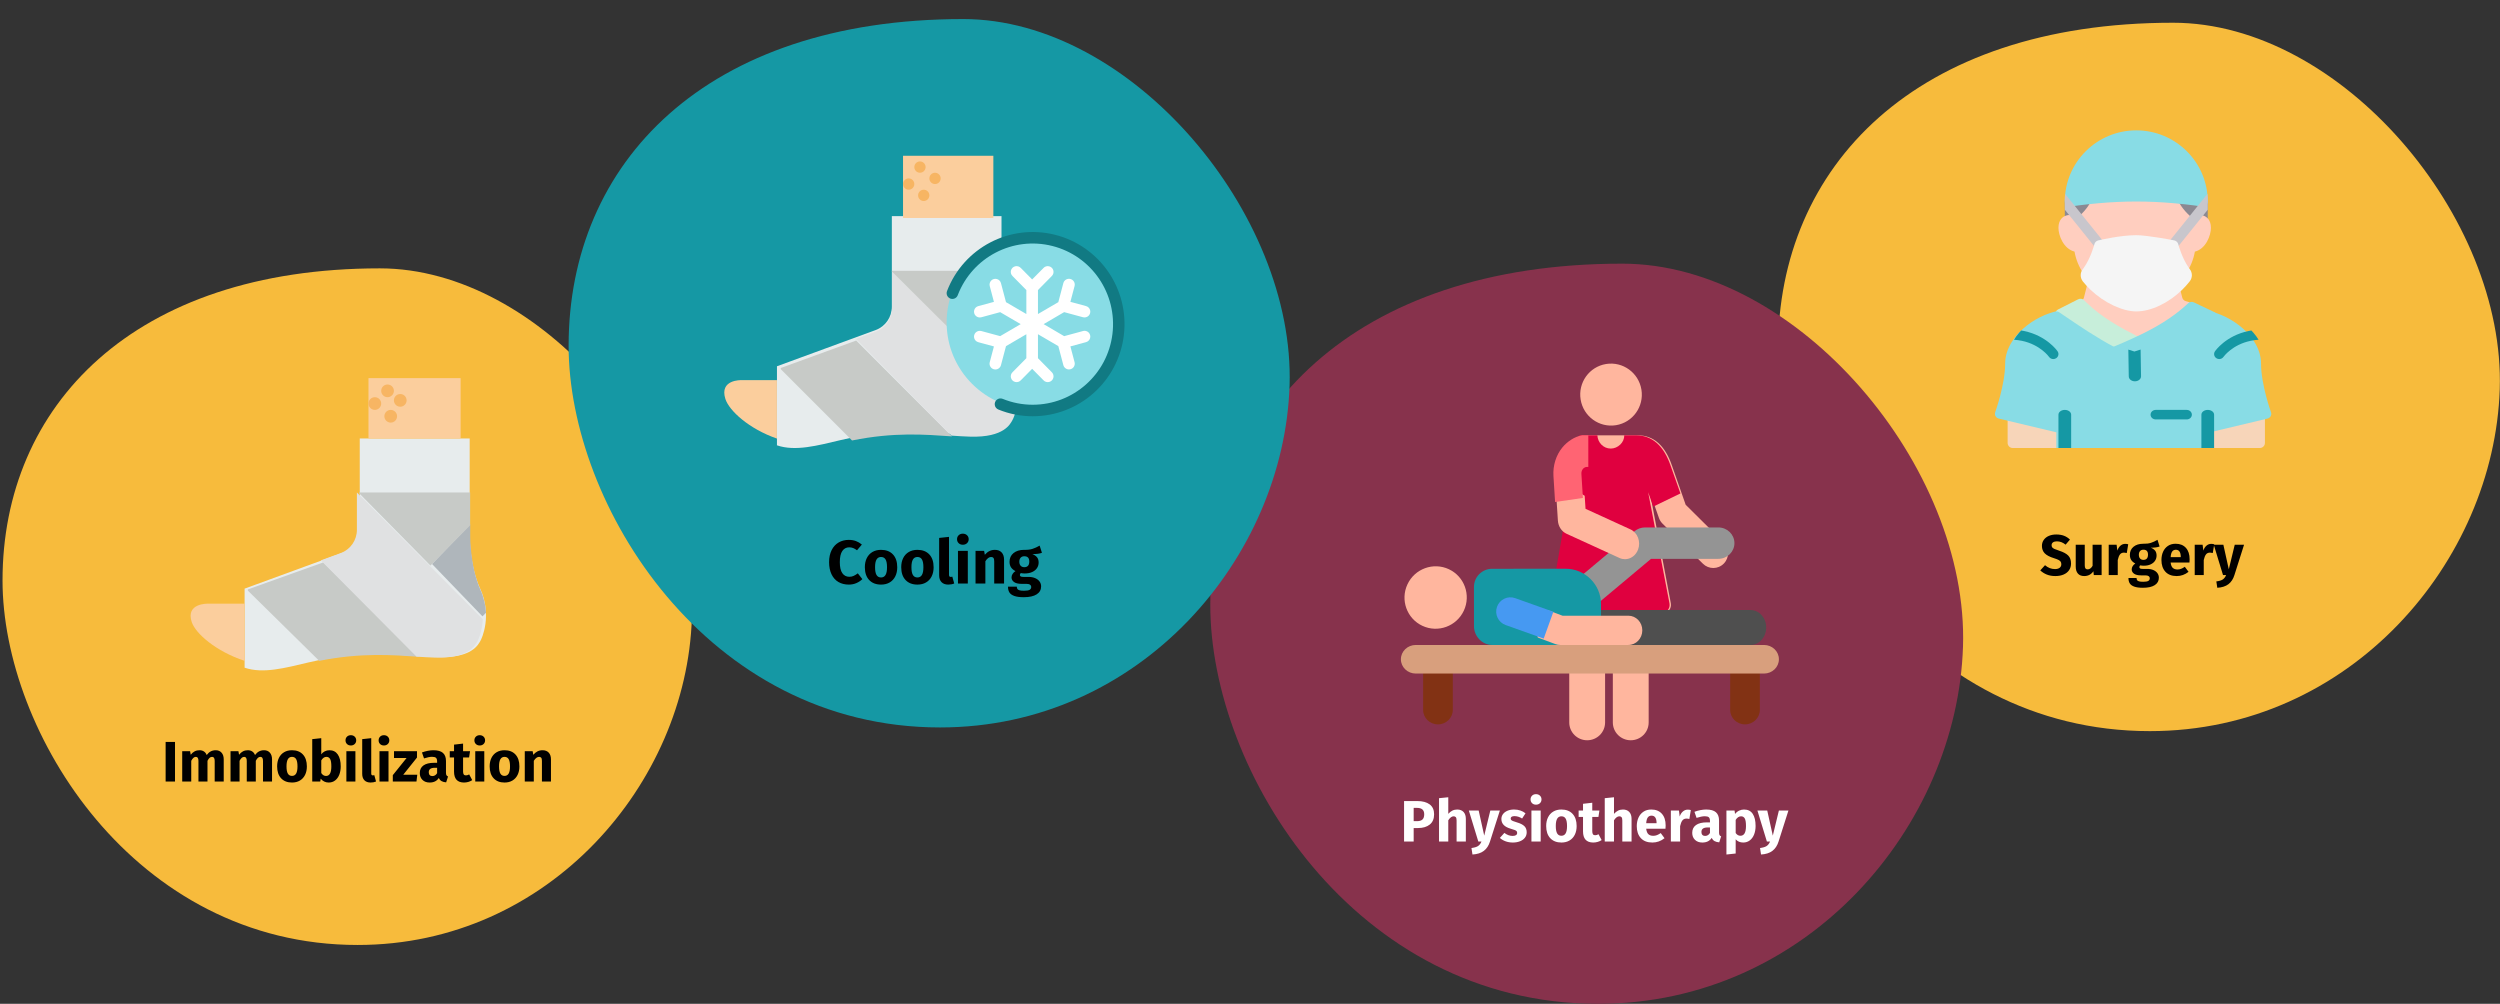<?xml version="1.0" encoding="UTF-8"?>
<svg width="787px" height="316px" viewBox="0 0 787 316" version="1.1" xmlns="http://www.w3.org/2000/svg" xmlns:xlink="http://www.w3.org/1999/xlink">
    <rect x="0" y="0" width="787" height="316" fill="#333333" stroke="none"/>
    <title>sprunggelenkbruch-behandlung2-en</title>
    <g id="Page-1" stroke="none" stroke-width="1" fill="none" fill-rule="evenodd">
        <g id="vorlage" transform="translate(-122, -3853)">
            <g id="sprunggelenkbruch-behandlung2-en" transform="translate(122.797, 3853.036)">
                <rect id="Rectangle" opacity="0" x="0.203" y="0" width="786" height="314"></rect>
                <path d="M675.976,230.121 C739.213,230.121 784.349,176.634 786.121,122.51 C787.892,68.385 736.276,7.121 683.274,7.121 C602.003,7.121 558.937,52.476 558.937,109.981 C558.937,160 602.34,230.121 675.976,230.121 Z" id="Oval-Copy-4" fill="#F7BB3C" fill-rule="nonzero"></path>
                <path d="M646.215,181.306 C647.235,181.306 648.117,181.141 648.861,180.811 C649.605,180.481 650.175,180.019 650.571,179.425 C650.967,178.831 651.165,178.144 651.165,177.364 C651.165,176.272 650.865,175.429 650.265,174.835 C649.665,174.241 648.729,173.74 647.457,173.332 C646.785,173.116 646.281,172.93 645.945,172.774 C645.609,172.618 645.375,172.453 645.243,172.279 C645.111,172.105 645.045,171.88 645.045,171.604 C645.045,171.208 645.195,170.905 645.495,170.695 C645.795,170.485 646.203,170.38 646.719,170.38 C647.691,170.38 648.603,170.728 649.455,171.424 L649.455,171.424 L650.823,169.822 C650.259,169.282 649.632,168.88 648.942,168.616 C648.252,168.352 647.439,168.22 646.503,168.22 C645.639,168.22 644.865,168.367 644.181,168.661 C643.497,168.955 642.963,169.375 642.579,169.921 C642.195,170.467 642.003,171.1 642.003,171.82 C642.003,172.756 642.294,173.53 642.876,174.142 C643.458,174.754 644.439,175.27 645.819,175.69 C646.431,175.882 646.899,176.062 647.223,176.23 C647.547,176.398 647.775,176.587 647.907,176.797 C648.039,177.007 648.105,177.268 648.105,177.58 C648.105,178.06 647.928,178.435 647.574,178.705 C647.22,178.975 646.737,179.11 646.125,179.11 C645.525,179.11 644.97,179.008 644.46,178.804 C643.95,178.6 643.455,178.294 642.975,177.886 L642.975,177.886 L641.481,179.524 C642.045,180.064 642.72,180.496 643.506,180.82 C644.292,181.144 645.195,181.306 646.215,181.306 Z M655.305,181.306 C656.541,181.306 657.507,180.802 658.203,179.794 L658.203,179.794 L658.329,181 L660.795,181 L660.795,171.442 L657.951,171.442 L657.951,178.084 C657.519,178.828 657.003,179.2 656.403,179.2 C656.091,179.2 655.86,179.107 655.71,178.921 C655.56,178.735 655.485,178.408 655.485,177.94 L655.485,177.94 L655.485,171.442 L652.641,171.442 L652.641,178.3 C652.641,179.248 652.866,179.986 653.316,180.514 C653.766,181.042 654.429,181.306 655.305,181.306 Z M665.871,181 L665.871,176.266 C666.039,175.486 666.27,174.901 666.564,174.511 C666.858,174.121 667.287,173.926 667.851,173.926 C668.067,173.926 668.355,173.968 668.715,174.052 L668.715,174.052 L669.165,171.298 C668.877,171.214 668.559,171.172 668.211,171.172 C667.659,171.172 667.164,171.361 666.726,171.739 C666.288,172.117 665.961,172.636 665.745,173.296 L665.745,173.296 L665.511,171.442 L663.027,171.442 L663.027,181 L665.871,181 Z M673.809,184.996 C675.429,184.996 676.668,184.717 677.526,184.159 C678.384,183.601 678.813,182.824 678.813,181.828 C678.813,181.3 678.663,180.826 678.363,180.406 C678.063,179.986 677.637,179.656 677.085,179.416 C676.533,179.176 675.891,179.056 675.159,179.056 L675.159,179.056 L673.719,179.056 C673.299,179.056 673.02,179.005 672.882,178.903 C672.744,178.801 672.675,178.66 672.675,178.48 C672.675,178.372 672.702,178.267 672.756,178.165 C672.81,178.063 672.885,177.988 672.981,177.94 C673.329,178.012 673.695,178.048 674.079,178.048 C674.895,178.048 675.606,177.91 676.212,177.634 C676.818,177.358 677.283,176.977 677.607,176.491 C677.931,176.005 678.093,175.456 678.093,174.844 C678.093,174.232 677.949,173.734 677.661,173.35 C677.373,172.966 676.917,172.642 676.293,172.378 C677.505,172.378 678.423,172.252 679.047,172 L679.047,172 L678.381,169.894 C677.673,170.314 676.986,170.632 676.32,170.848 C675.654,171.064 674.841,171.16 673.881,171.136 C672.621,171.136 671.607,171.451 670.839,172.081 C670.071,172.711 669.687,173.56 669.687,174.628 C669.687,175.252 669.822,175.783 670.092,176.221 C670.362,176.659 670.797,177.04 671.397,177.364 C671.049,177.58 670.773,177.853 670.569,178.183 C670.365,178.513 670.263,178.852 670.263,179.2 C670.263,179.752 670.506,180.205 670.992,180.559 C671.478,180.913 672.213,181.09 673.197,181.09 L673.197,181.09 L674.583,181.09 C675.039,181.09 675.381,181.174 675.609,181.342 C675.837,181.51 675.951,181.738 675.951,182.026 C675.951,182.374 675.801,182.641 675.501,182.827 C675.201,183.013 674.661,183.106 673.881,183.106 C673.317,183.106 672.885,183.064 672.585,182.98 C672.285,182.896 672.078,182.77 671.964,182.602 C671.85,182.434 671.793,182.206 671.793,181.918 L671.793,181.918 L669.237,181.918 C669.237,182.59 669.372,183.148 669.642,183.592 C669.912,184.036 670.383,184.381 671.055,184.627 C671.727,184.873 672.645,184.996 673.809,184.996 Z M673.953,176.212 C673.509,176.212 673.158,176.071 672.9,175.789 C672.642,175.507 672.513,175.108 672.513,174.592 C672.513,174.1 672.642,173.713 672.9,173.431 C673.158,173.149 673.509,173.008 673.953,173.008 C674.913,173.008 675.393,173.524 675.393,174.556 C675.393,175.108 675.27,175.522 675.024,175.798 C674.778,176.074 674.421,176.212 673.953,176.212 Z M684.429,181.306 C685.797,181.306 687.039,180.862 688.155,179.974 L688.155,179.974 L686.985,178.39 C686.565,178.678 686.175,178.891 685.815,179.029 C685.455,179.167 685.083,179.236 684.699,179.236 C684.063,179.236 683.565,179.074 683.205,178.75 C682.845,178.426 682.617,177.862 682.521,177.058 L682.521,177.058 L688.443,177.058 C688.479,176.77 688.497,176.428 688.497,176.032 C688.497,174.496 688.107,173.296 687.327,172.432 C686.547,171.568 685.467,171.136 684.087,171.136 C683.151,171.136 682.347,171.361 681.675,171.811 C681.003,172.261 680.493,172.873 680.145,173.647 C679.797,174.421 679.623,175.294 679.623,176.266 C679.623,177.802 680.037,179.026 680.865,179.938 C681.693,180.85 682.881,181.306 684.429,181.306 Z M685.707,175.348 L682.521,175.348 C682.581,174.52 682.746,173.926 683.016,173.566 C683.286,173.206 683.667,173.026 684.159,173.026 C685.167,173.026 685.683,173.758 685.707,175.222 L685.707,175.222 L685.707,175.348 Z M692.943,181 L692.943,176.266 C693.111,175.486 693.342,174.901 693.636,174.511 C693.93,174.121 694.359,173.926 694.923,173.926 C695.139,173.926 695.427,173.968 695.787,174.052 L695.787,174.052 L696.237,171.298 C695.949,171.214 695.631,171.172 695.283,171.172 C694.731,171.172 694.236,171.361 693.798,171.739 C693.36,172.117 693.033,172.636 692.817,173.296 L692.817,173.296 L692.583,171.442 L690.099,171.442 L690.099,181 L692.943,181 Z M697.209,184.996 C698.673,184.912 699.84,184.537 700.71,183.871 C701.58,183.205 702.207,182.254 702.591,181.018 L702.591,181.018 L705.633,171.442 L702.699,171.442 L700.827,179.182 L699.117,171.442 L696.093,171.442 L699.009,181 L699.981,181 C699.717,181.636 699.366,182.098 698.928,182.386 C698.49,182.674 697.815,182.878 696.903,182.998 L696.903,182.998 L697.209,184.996 Z" id="Surgery" fill="#000000" fill-rule="nonzero"></path>
                <g id="Group" transform="translate(380.203, 82.964)" fill-rule="nonzero">
                    <path d="M122.073,233 C188.029,233 235.106,177.114 236.954,120.563 C238.801,64.013 184.965,0 129.684,0 C44.918,0 0,47.388 0,107.473 C0,159.735 45.269,233 122.073,233 Z" id="Oval-Copy-4-2" fill="#87324C"></path>
                    <path d="M64.023,181.917 L64.023,177.668 L65.406,177.668 C66.942,177.668 68.168,177.303 69.083,176.574 C69.999,175.844 70.457,174.762 70.457,173.327 C70.457,171.954 69.99,170.918 69.056,170.219 C68.122,169.52 66.813,169.17 65.129,169.17 L65.129,169.17 L61,169.17 L61,181.917 L64.023,181.917 Z M65.148,175.498 L64.023,175.498 L64.023,171.322 L65.092,171.322 C66.592,171.322 67.341,171.991 67.341,173.327 C67.341,174.1 67.154,174.655 66.779,174.992 C66.404,175.329 65.86,175.498 65.148,175.498 L65.148,175.498 Z M74.918,181.917 L74.918,175.222 C75.458,174.388 76.024,173.971 76.613,173.971 C76.908,173.971 77.136,174.066 77.296,174.256 C77.455,174.446 77.535,174.786 77.535,175.277 L77.535,175.277 L77.535,181.917 L80.448,181.917 L80.448,174.78 C80.448,173.848 80.208,173.125 79.729,172.61 C79.25,172.095 78.586,171.837 77.738,171.837 C77.173,171.837 76.663,171.951 76.208,172.178 C75.753,172.404 75.323,172.745 74.918,173.198 L74.918,173.198 L74.918,167.975 L72.005,168.269 L72.005,181.917 L74.918,181.917 Z M82.531,186 C84.03,185.914 85.225,185.531 86.116,184.85 C87.007,184.17 87.649,183.198 88.043,181.935 L88.043,181.935 L91.158,172.15 L88.153,172.15 L86.236,180.059 L84.485,172.15 L81.388,172.15 L84.374,181.917 L85.37,181.917 C85.099,182.567 84.74,183.039 84.291,183.333 C83.843,183.627 83.151,183.836 82.217,183.958 L82.217,183.958 L82.531,186 Z M95.25,182.229 C96.061,182.229 96.799,182.101 97.462,181.843 C98.126,181.586 98.648,181.215 99.029,180.73 C99.41,180.246 99.601,179.673 99.601,179.011 C99.601,178.177 99.352,177.524 98.854,177.052 C98.356,176.58 97.597,176.197 96.577,175.902 C95.988,175.731 95.551,175.583 95.269,175.461 C94.986,175.338 94.799,175.219 94.706,175.102 C94.614,174.986 94.568,174.835 94.568,174.651 C94.568,174.419 94.669,174.238 94.872,174.109 C95.075,173.98 95.367,173.916 95.748,173.916 C96.559,173.916 97.364,174.167 98.163,174.67 L98.163,174.67 L99.232,173.033 C98.765,172.653 98.224,172.359 97.61,172.15 C96.995,171.942 96.338,171.837 95.637,171.837 C94.838,171.837 94.135,171.969 93.527,172.233 C92.918,172.496 92.451,172.852 92.126,173.3 C91.8,173.747 91.637,174.253 91.637,174.817 C91.637,175.565 91.877,176.19 92.356,176.693 C92.835,177.196 93.56,177.588 94.531,177.87 C95.146,178.042 95.594,178.186 95.877,178.303 C96.16,178.419 96.35,178.545 96.448,178.68 C96.547,178.814 96.596,178.998 96.596,179.231 C96.596,179.526 96.47,179.753 96.218,179.912 C95.966,180.071 95.619,180.151 95.176,180.151 C94.267,180.151 93.401,179.832 92.577,179.195 L92.577,179.195 L91.158,180.776 C91.649,181.23 92.249,181.586 92.955,181.843 C93.662,182.101 94.427,182.229 95.25,182.229 Z M102.532,170.311 C103.035,170.311 103.45,170.154 103.776,169.842 C104.101,169.529 104.264,169.134 104.264,168.655 C104.264,168.177 104.101,167.782 103.776,167.469 C103.45,167.156 103.035,167 102.532,167 C102.028,167 101.616,167.156 101.296,167.469 C100.977,167.782 100.817,168.177 100.817,168.655 C100.817,169.134 100.977,169.529 101.296,169.842 C101.616,170.154 102.028,170.311 102.532,170.311 Z M104.006,181.917 L104.006,172.15 L101.094,172.15 L101.094,181.917 L104.006,181.917 Z M110.532,182.229 C111.515,182.229 112.366,182.015 113.085,181.586 C113.804,181.157 114.357,180.553 114.744,179.774 C115.131,178.995 115.325,178.085 115.325,177.043 C115.325,175.399 114.901,174.121 114.053,173.208 C113.205,172.294 112.031,171.837 110.532,171.837 C109.549,171.837 108.698,172.052 107.979,172.481 C107.26,172.91 106.707,173.514 106.32,174.293 C105.933,175.071 105.739,175.982 105.739,177.024 C105.739,178.667 106.166,179.946 107.02,180.859 C107.874,181.773 109.045,182.229 110.532,182.229 Z M110.532,180.096 C109.93,180.096 109.484,179.851 109.195,179.36 C108.907,178.87 108.762,178.091 108.762,177.024 C108.762,175.982 108.91,175.212 109.205,174.716 C109.5,174.219 109.942,173.971 110.532,173.971 C111.134,173.971 111.579,174.216 111.868,174.707 C112.157,175.197 112.301,175.976 112.301,177.043 C112.301,178.085 112.154,178.854 111.859,179.351 C111.564,179.848 111.122,180.096 110.532,180.096 Z M120.541,182.229 C121.008,182.229 121.478,182.162 121.952,182.027 C122.425,181.892 122.84,181.702 123.196,181.457 L123.196,181.457 L122.219,179.618 C121.85,179.826 121.5,179.93 121.168,179.93 C120.849,179.93 120.615,179.832 120.468,179.636 C120.32,179.44 120.246,179.115 120.246,178.661 L120.246,178.661 L120.246,174.173 L122.182,174.173 L122.495,172.15 L120.246,172.15 L120.246,169.704 L117.334,170.035 L117.334,172.15 L115.951,172.15 L115.951,174.173 L117.334,174.173 L117.334,178.698 C117.334,181.04 118.403,182.217 120.541,182.229 Z M127.085,181.917 L127.085,175.222 C127.626,174.388 128.191,173.971 128.781,173.971 C129.076,173.971 129.304,174.066 129.463,174.256 C129.623,174.446 129.703,174.786 129.703,175.277 L129.703,175.277 L129.703,181.917 L132.616,181.917 L132.616,174.78 C132.616,173.848 132.376,173.125 131.897,172.61 C131.417,172.095 130.754,171.837 129.906,171.837 C129.341,171.837 128.831,171.951 128.376,172.178 C127.921,172.404 127.491,172.745 127.085,173.198 L127.085,173.198 L127.085,167.975 L124.173,168.269 L124.173,181.917 L127.085,181.917 Z M139.178,182.229 C140.579,182.229 141.851,181.776 142.994,180.868 L142.994,180.868 L141.796,179.25 C141.366,179.544 140.966,179.762 140.598,179.903 C140.229,180.044 139.848,180.114 139.455,180.114 C138.803,180.114 138.293,179.949 137.925,179.618 C137.556,179.287 137.322,178.71 137.224,177.889 L137.224,177.889 L143.289,177.889 C143.326,177.594 143.344,177.245 143.344,176.84 C143.344,175.271 142.945,174.045 142.146,173.162 C141.347,172.279 140.241,171.837 138.828,171.837 C137.869,171.837 137.046,172.067 136.358,172.527 C135.67,172.987 135.147,173.612 134.791,174.403 C134.434,175.194 134.256,176.086 134.256,177.079 C134.256,178.649 134.68,179.9 135.528,180.832 C136.376,181.763 137.593,182.229 139.178,182.229 Z M140.487,176.141 L137.224,176.141 C137.286,175.295 137.455,174.688 137.731,174.32 C138.008,173.953 138.398,173.769 138.902,173.769 C139.934,173.769 140.462,174.517 140.487,176.013 L140.487,176.013 L140.487,176.141 Z M147.897,181.917 L147.897,177.079 C148.069,176.282 148.306,175.685 148.607,175.286 C148.908,174.888 149.347,174.688 149.925,174.688 C150.146,174.688 150.441,174.731 150.81,174.817 L150.81,174.817 L151.271,172.003 C150.976,171.917 150.65,171.874 150.294,171.874 C149.728,171.874 149.221,172.067 148.773,172.454 C148.324,172.84 147.989,173.37 147.768,174.045 L147.768,174.045 L147.529,172.15 L144.985,172.15 L144.985,181.917 L147.897,181.917 Z M154.902,182.229 C156.229,182.229 157.213,181.739 157.852,180.758 C158.061,181.224 158.355,181.564 158.736,181.779 C159.117,181.993 159.609,182.125 160.211,182.174 L160.211,182.174 L160.819,180.28 C160.586,180.194 160.417,180.065 160.313,179.894 C160.208,179.722 160.156,179.452 160.156,179.084 L160.156,179.084 L160.156,175.295 C160.156,174.143 159.83,173.278 159.179,172.702 C158.528,172.126 157.501,171.837 156.1,171.837 C155.547,171.837 154.948,171.899 154.303,172.021 C153.658,172.144 153.028,172.322 152.414,172.555 L152.414,172.555 L153.077,174.468 C153.557,174.308 154.024,174.182 154.478,174.091 C154.933,173.999 155.32,173.953 155.64,173.953 C156.254,173.953 156.684,174.06 156.93,174.274 C157.176,174.489 157.299,174.884 157.299,175.461 L157.299,175.461 L157.299,175.884 L156.303,175.884 C154.816,175.884 153.679,176.166 152.893,176.73 C152.106,177.294 151.713,178.109 151.713,179.176 C151.713,180.084 152.002,180.819 152.58,181.383 C153.157,181.947 153.931,182.229 154.902,182.229 Z M155.75,180.151 C155.394,180.151 155.114,180.044 154.911,179.829 C154.709,179.615 154.607,179.311 154.607,178.919 C154.607,178.428 154.77,178.066 155.096,177.833 C155.421,177.601 155.916,177.484 156.58,177.484 L156.58,177.484 L157.299,177.484 L157.299,179.213 C156.93,179.838 156.414,180.151 155.75,180.151 Z M162.479,186 L165.391,185.687 L165.391,181.218 C165.993,181.892 166.786,182.229 167.769,182.229 C168.556,182.229 169.244,182.006 169.834,181.558 C170.424,181.111 170.875,180.491 171.189,179.7 C171.502,178.909 171.659,178.011 171.659,177.006 C171.659,175.375 171.358,174.106 170.755,173.198 C170.153,172.291 169.238,171.837 168.009,171.837 C167.493,171.837 166.989,171.951 166.497,172.178 C166.006,172.404 165.569,172.757 165.188,173.235 L165.188,173.235 L165.041,172.15 L162.479,172.15 L162.479,186 Z M166.884,180.096 C166.282,180.096 165.784,179.808 165.391,179.231 L165.391,179.231 L165.391,175.111 C165.612,174.743 165.867,174.461 166.156,174.265 C166.445,174.069 166.755,173.971 167.087,173.971 C167.603,173.971 167.99,174.195 168.248,174.642 C168.506,175.09 168.635,175.89 168.635,177.043 C168.635,179.078 168.052,180.096 166.884,180.096 Z M173.373,186 C174.872,185.914 176.067,185.531 176.958,184.85 C177.849,184.17 178.491,183.198 178.885,181.935 L178.885,181.935 L182,172.15 L178.995,172.15 L177.078,180.059 L175.327,172.15 L172.23,172.15 L175.216,181.917 L176.212,181.917 C175.941,182.567 175.582,183.039 175.133,183.333 C174.685,183.627 173.994,183.836 173.06,183.958 L173.06,183.958 L173.373,186 Z" id="Physiotherapy" fill="#FFFFFF"></path>
                </g>
                <g id="Group" transform="translate(0, 84.442)" fill-rule="nonzero">
                    <path d="M111.79,213 C172.191,213 215.304,161.911 216.995,110.214 C218.687,58.517 169.385,0 118.761,0 C41.134,0 0,43.321 0,98.247 C0,146.023 41.456,213 111.79,213 Z" id="Oval-Copy-4-4" fill="#F7BB3C"></path>
                    <path d="M54.295,161.559 L54.295,149.084 L51.343,149.084 L51.343,161.559 L54.295,161.559 Z M59.407,161.559 L59.407,155.024 C59.623,154.617 59.848,154.308 60.082,154.097 C60.316,153.887 60.577,153.782 60.865,153.782 C61.405,153.782 61.675,154.208 61.675,155.06 L61.675,155.06 L61.675,161.559 L64.519,161.559 L64.519,155.024 C64.735,154.605 64.957,154.292 65.185,154.089 C65.413,153.885 65.677,153.782 65.977,153.782 C66.517,153.782 66.787,154.208 66.787,155.06 L66.787,155.06 L66.787,161.559 L69.631,161.559 L69.631,154.575 C69.631,153.674 69.403,152.97 68.947,152.459 C68.491,151.95 67.885,151.695 67.129,151.695 C66.529,151.695 65.998,151.817 65.536,152.064 C65.074,152.31 64.651,152.69 64.267,153.207 C64.087,152.726 63.802,152.355 63.412,152.09 C63.022,151.827 62.557,151.695 62.017,151.695 C61.441,151.695 60.928,151.811 60.478,152.046 C60.028,152.28 59.617,152.637 59.245,153.117 L59.245,153.117 L59.047,152 L56.563,152 L56.563,161.559 L59.407,161.559 Z M74.617,161.559 L74.617,155.024 C74.833,154.617 75.058,154.308 75.292,154.097 C75.526,153.887 75.787,153.782 76.075,153.782 C76.615,153.782 76.885,154.208 76.885,155.06 L76.885,155.06 L76.885,161.559 L79.729,161.559 L79.729,155.024 C79.945,154.605 80.167,154.292 80.395,154.089 C80.623,153.885 80.887,153.782 81.187,153.782 C81.727,153.782 81.997,154.208 81.997,155.06 L81.997,155.06 L81.997,161.559 L84.841,161.559 L84.841,154.575 C84.841,153.674 84.613,152.97 84.157,152.459 C83.701,151.95 83.095,151.695 82.339,151.695 C81.739,151.695 81.208,151.817 80.746,152.064 C80.284,152.31 79.861,152.69 79.477,153.207 C79.297,152.726 79.012,152.355 78.622,152.09 C78.232,151.827 77.767,151.695 77.227,151.695 C76.651,151.695 76.138,151.811 75.688,152.046 C75.238,152.28 74.827,152.637 74.455,153.117 L74.455,153.117 L74.257,152 L71.773,152 L71.773,161.559 L74.617,161.559 Z M91.123,161.864 C92.083,161.864 92.914,161.655 93.616,161.234 C94.318,160.815 94.858,160.224 95.236,159.462 C95.614,158.7 95.803,157.809 95.803,156.788 C95.803,155.18 95.389,153.929 94.561,153.036 C93.733,152.142 92.587,151.695 91.123,151.695 C90.163,151.695 89.332,151.905 88.63,152.325 C87.928,152.744 87.388,153.335 87.01,154.097 C86.632,154.859 86.443,155.75 86.443,156.77 C86.443,158.379 86.86,159.63 87.694,160.524 C88.528,161.417 89.671,161.864 91.123,161.864 Z M91.123,159.776 C90.535,159.776 90.1,159.536 89.818,159.056 C89.536,158.577 89.395,157.815 89.395,156.77 C89.395,155.75 89.539,154.998 89.827,154.512 C90.115,154.025 90.547,153.782 91.123,153.782 C91.711,153.782 92.146,154.023 92.428,154.502 C92.71,154.982 92.851,155.744 92.851,156.788 C92.851,157.809 92.707,158.561 92.419,159.048 C92.131,159.534 91.699,159.776 91.123,159.776 Z M102.661,161.864 C103.441,161.864 104.116,161.649 104.686,161.216 C105.256,160.785 105.694,160.185 106,159.417 C106.306,158.649 106.459,157.773 106.459,156.788 C106.459,155.18 106.153,153.929 105.541,153.036 C104.929,152.142 104.053,151.695 102.913,151.695 C102.385,151.695 101.896,151.809 101.446,152.036 C100.996,152.264 100.627,152.577 100.339,152.972 L100.339,152.972 L100.339,147.897 L97.495,148.202 L97.495,161.559 L100.015,161.559 L100.159,160.641 C100.459,161.024 100.822,161.325 101.248,161.541 C101.674,161.756 102.145,161.864 102.661,161.864 Z M101.833,159.794 C101.533,159.794 101.254,159.714 100.996,159.552 C100.738,159.389 100.519,159.165 100.339,158.876 L100.339,158.876 L100.339,154.899 C100.783,154.155 101.323,153.782 101.959,153.782 C102.463,153.782 102.847,153.999 103.111,154.43 C103.375,154.863 103.507,155.649 103.507,156.788 C103.507,158.792 102.949,159.794 101.833,159.794 Z M109.645,150.201 C110.137,150.201 110.542,150.048 110.86,149.742 C111.178,149.435 111.337,149.048 111.337,148.581 C111.337,148.113 111.178,147.726 110.86,147.419 C110.542,147.113 110.137,146.96 109.645,146.96 C109.153,146.96 108.751,147.113 108.439,147.419 C108.127,147.726 107.971,148.113 107.971,148.581 C107.971,149.048 108.127,149.435 108.439,149.742 C108.751,150.048 109.153,150.201 109.645,150.201 Z M111.085,161.559 L111.085,152 L108.241,152 L108.241,161.559 L111.085,161.559 Z M115.855,161.864 C116.491,161.864 117.067,161.756 117.583,161.541 L117.583,161.541 L117.025,159.524 C116.881,159.584 116.725,159.614 116.557,159.614 C116.233,159.614 116.071,159.417 116.071,159.02 L116.071,159.02 L116.071,147.897 L113.227,148.202 L113.227,159.129 C113.227,160.005 113.458,160.679 113.92,161.154 C114.382,161.627 115.027,161.864 115.855,161.864 Z M120.067,150.201 C120.559,150.201 120.964,150.048 121.282,149.742 C121.6,149.435 121.759,149.048 121.759,148.581 C121.759,148.113 121.6,147.726 121.282,147.419 C120.964,147.113 120.559,146.96 120.067,146.96 C119.575,146.96 119.173,147.113 118.861,147.419 C118.549,147.726 118.393,148.113 118.393,148.581 C118.393,149.048 118.549,149.435 118.861,149.742 C119.173,150.048 119.575,150.201 120.067,150.201 Z M121.507,161.559 L121.507,152 L118.663,152 L118.663,161.559 L121.507,161.559 Z M130.309,161.559 L130.561,159.399 L126.151,159.399 L130.471,153.999 L130.471,152 L123.235,152 L123.235,154.143 L127.195,154.143 L122.857,159.542 L122.857,161.559 L130.309,161.559 Z M134.467,161.864 C135.763,161.864 136.723,161.385 137.347,160.424 C137.551,160.881 137.839,161.214 138.211,161.423 C138.583,161.633 139.063,161.762 139.651,161.81 L139.651,161.81 L140.245,159.957 C140.017,159.873 139.852,159.746 139.75,159.578 C139.648,159.411 139.597,159.147 139.597,158.786 L139.597,158.786 L139.597,155.078 C139.597,153.951 139.279,153.105 138.643,152.541 C138.007,151.976 137.005,151.695 135.637,151.695 C135.097,151.695 134.512,151.755 133.882,151.875 C133.252,151.994 132.637,152.168 132.037,152.397 L132.037,152.397 L132.685,154.268 C133.153,154.113 133.609,153.989 134.053,153.899 C134.497,153.81 134.875,153.764 135.187,153.764 C135.787,153.764 136.207,153.869 136.447,154.079 C136.687,154.29 136.807,154.677 136.807,155.24 L136.807,155.24 L136.807,155.655 L135.835,155.655 C134.383,155.655 133.273,155.93 132.505,156.482 C131.737,157.035 131.353,157.833 131.353,158.876 C131.353,159.764 131.635,160.484 132.199,161.036 C132.763,161.589 133.519,161.864 134.467,161.864 Z M135.295,159.831 C134.947,159.831 134.674,159.726 134.476,159.516 C134.278,159.305 134.179,159.008 134.179,158.625 C134.179,158.144 134.338,157.791 134.656,157.562 C134.974,157.334 135.457,157.22 136.105,157.22 L136.105,157.22 L136.807,157.22 L136.807,158.912 C136.447,159.524 135.943,159.831 135.295,159.831 Z M145.267,161.864 C145.723,161.864 146.182,161.798 146.644,161.667 C147.106,161.535 147.511,161.349 147.859,161.108 L147.859,161.108 L146.905,159.309 C146.545,159.512 146.203,159.614 145.879,159.614 C145.567,159.614 145.339,159.518 145.195,159.327 C145.051,159.135 144.979,158.816 144.979,158.373 L144.979,158.373 L144.979,153.981 L146.869,153.981 L147.175,152 L144.979,152 L144.979,149.607 L142.135,149.93 L142.135,152 L140.785,152 L140.785,153.981 L142.135,153.981 L142.135,158.409 C142.135,160.701 143.179,161.852 145.267,161.864 Z M150.217,150.201 C150.709,150.201 151.114,150.048 151.432,149.742 C151.75,149.435 151.909,149.048 151.909,148.581 C151.909,148.113 151.75,147.726 151.432,147.419 C151.114,147.113 150.709,146.96 150.217,146.96 C149.725,146.96 149.323,147.113 149.011,147.419 C148.699,147.726 148.543,148.113 148.543,148.581 C148.543,149.048 148.699,149.435 149.011,149.742 C149.323,150.048 149.725,150.201 150.217,150.201 Z M151.657,161.559 L151.657,152 L148.813,152 L148.813,161.559 L151.657,161.559 Z M158.029,161.864 C158.989,161.864 159.82,161.655 160.522,161.234 C161.224,160.815 161.764,160.224 162.142,159.462 C162.52,158.7 162.709,157.809 162.709,156.788 C162.709,155.18 162.295,153.929 161.467,153.036 C160.639,152.142 159.493,151.695 158.029,151.695 C157.069,151.695 156.238,151.905 155.536,152.325 C154.834,152.744 154.294,153.335 153.916,154.097 C153.538,154.859 153.349,155.75 153.349,156.77 C153.349,158.379 153.766,159.63 154.6,160.524 C155.434,161.417 156.577,161.864 158.029,161.864 Z M158.029,159.776 C157.441,159.776 157.006,159.536 156.724,159.056 C156.442,158.577 156.301,157.815 156.301,156.77 C156.301,155.75 156.445,154.998 156.733,154.512 C157.021,154.025 157.453,153.782 158.029,153.782 C158.617,153.782 159.052,154.023 159.334,154.502 C159.616,154.982 159.757,155.744 159.757,156.788 C159.757,157.809 159.613,158.561 159.325,159.048 C159.037,159.534 158.605,159.776 158.029,159.776 Z M167.245,161.559 L167.245,155.024 C167.773,154.196 168.325,153.782 168.901,153.782 C169.201,153.782 169.426,153.875 169.576,154.061 C169.726,154.248 169.801,154.581 169.801,155.06 L169.801,155.06 L169.801,161.559 L172.645,161.559 L172.645,154.575 C172.645,153.662 172.411,152.954 171.943,152.451 C171.475,151.946 170.827,151.695 169.999,151.695 C169.411,151.695 168.88,151.815 168.406,152.054 C167.932,152.294 167.491,152.655 167.083,153.135 L167.083,153.135 L166.885,152 L164.401,152 L164.401,161.559 L167.245,161.559 Z" id="Immobilization(plastercast/splints)" fill="#000000"></path>
                </g>
                <g id="Group-10" transform="translate(178.203, 5.964)" fill-rule="nonzero">
                    <path d="M116.922,223 C180.095,223 225.186,169.512 226.956,115.388 C228.725,61.264 177.16,0 124.212,0 C43.022,0 0,45.355 0,102.86 C0,152.879 43.359,223 116.922,223 Z" id="Oval-Copy-4-5" fill="#1598A4"></path>
                    <path d="M88.216,178.031 C89.092,178.031 89.892,177.87 90.618,177.547 C91.343,177.224 91.961,176.811 92.471,176.308 L92.471,176.308 L91.039,174.488 C90.569,174.836 90.131,175.104 89.725,175.291 C89.32,175.479 88.869,175.572 88.373,175.572 C87.431,175.572 86.696,175.195 86.167,174.439 C85.637,173.684 85.373,172.526 85.373,170.964 C85.373,169.377 85.637,168.202 86.167,167.44 C86.696,166.679 87.418,166.298 88.333,166.298 C88.778,166.298 89.196,166.376 89.588,166.53 C89.98,166.685 90.379,166.918 90.784,167.227 L90.784,167.227 L92.314,165.427 C91.725,164.936 91.101,164.569 90.441,164.323 C89.781,164.078 89.026,163.955 88.176,163.955 C86.987,163.955 85.925,164.23 84.99,164.778 C84.056,165.327 83.324,166.13 82.794,167.189 C82.265,168.247 82,169.506 82,170.964 C82,172.461 82.258,173.742 82.775,174.807 C83.291,175.872 84.013,176.676 84.941,177.218 C85.869,177.76 86.961,178.031 88.216,178.031 Z M98.353,178.031 C99.399,178.031 100.304,177.805 101.069,177.353 C101.833,176.902 102.422,176.266 102.833,175.446 C103.245,174.627 103.451,173.668 103.451,172.571 C103.451,170.842 103,169.496 102.098,168.534 C101.196,167.573 99.948,167.092 98.353,167.092 C97.307,167.092 96.402,167.318 95.637,167.77 C94.873,168.221 94.284,168.857 93.873,169.677 C93.461,170.496 93.255,171.455 93.255,172.552 C93.255,174.281 93.709,175.627 94.618,176.589 C95.526,177.55 96.771,178.031 98.353,178.031 Z M98.353,175.785 C97.712,175.785 97.239,175.527 96.931,175.011 C96.624,174.494 96.471,173.675 96.471,172.552 C96.471,171.455 96.627,170.645 96.941,170.122 C97.255,169.599 97.725,169.338 98.353,169.338 C98.993,169.338 99.467,169.596 99.775,170.112 C100.082,170.629 100.235,171.448 100.235,172.571 C100.235,173.668 100.078,174.478 99.765,175.001 C99.451,175.524 98.98,175.785 98.353,175.785 Z M109.804,178.031 C110.85,178.031 111.755,177.805 112.52,177.353 C113.284,176.902 113.873,176.266 114.284,175.446 C114.696,174.627 114.902,173.668 114.902,172.571 C114.902,170.842 114.451,169.496 113.549,168.534 C112.647,167.573 111.399,167.092 109.804,167.092 C108.758,167.092 107.853,167.318 107.088,167.77 C106.324,168.221 105.735,168.857 105.324,169.677 C104.912,170.496 104.706,171.455 104.706,172.552 C104.706,174.281 105.16,175.627 106.069,176.589 C106.977,177.55 108.222,178.031 109.804,178.031 Z M109.804,175.785 C109.163,175.785 108.69,175.527 108.382,175.011 C108.075,174.494 107.922,173.675 107.922,172.552 C107.922,171.455 108.078,170.645 108.392,170.122 C108.706,169.599 109.176,169.338 109.804,169.338 C110.444,169.338 110.918,169.596 111.225,170.112 C111.533,170.629 111.686,171.448 111.686,172.571 C111.686,173.668 111.529,174.478 111.216,175.001 C110.902,175.524 110.431,175.785 109.804,175.785 Z M119.51,178.031 C120.203,178.031 120.83,177.915 121.392,177.682 L121.392,177.682 L120.784,175.514 C120.627,175.579 120.458,175.611 120.275,175.611 C119.922,175.611 119.745,175.398 119.745,174.972 L119.745,174.972 L119.745,163.007 L116.647,163.336 L116.647,175.088 C116.647,176.03 116.899,176.756 117.402,177.266 C117.905,177.776 118.608,178.031 119.51,178.031 Z M124.098,165.485 C124.634,165.485 125.075,165.32 125.422,164.991 C125.768,164.662 125.941,164.246 125.941,163.742 C125.941,163.239 125.768,162.823 125.422,162.494 C125.075,162.165 124.634,162 124.098,162 C123.562,162 123.124,162.165 122.784,162.494 C122.444,162.823 122.275,163.239 122.275,163.742 C122.275,164.246 122.444,164.662 122.784,164.991 C123.124,165.32 123.562,165.485 124.098,165.485 Z M125.667,177.702 L125.667,167.421 L122.569,167.421 L122.569,177.702 L125.667,177.702 Z M131.196,177.702 L131.196,170.674 C131.771,169.783 132.373,169.338 133,169.338 C133.327,169.338 133.572,169.438 133.735,169.638 C133.899,169.838 133.98,170.196 133.98,170.712 L133.98,170.712 L133.98,177.702 L137.078,177.702 L137.078,170.19 C137.078,169.209 136.824,168.447 136.314,167.905 C135.804,167.363 135.098,167.092 134.196,167.092 C133.556,167.092 132.977,167.221 132.461,167.479 C131.944,167.737 131.464,168.125 131.02,168.641 L131.02,168.641 L130.804,167.421 L128.098,167.421 L128.098,177.702 L131.196,177.702 Z M143.294,182 C145.059,182 146.408,181.7 147.343,181.1 C148.278,180.5 148.745,179.664 148.745,178.592 C148.745,178.025 148.582,177.515 148.255,177.063 C147.928,176.611 147.464,176.256 146.863,175.998 C146.261,175.74 145.562,175.611 144.765,175.611 L144.765,175.611 L143.196,175.611 C142.739,175.611 142.435,175.556 142.284,175.446 C142.134,175.337 142.059,175.185 142.059,174.991 C142.059,174.875 142.088,174.762 142.147,174.652 C142.206,174.543 142.288,174.462 142.392,174.41 C142.771,174.488 143.17,174.527 143.588,174.527 C144.477,174.527 145.252,174.378 145.912,174.081 C146.572,173.784 147.078,173.375 147.431,172.852 C147.784,172.329 147.961,171.739 147.961,171.08 C147.961,170.422 147.804,169.886 147.49,169.473 C147.176,169.06 146.68,168.712 146,168.428 C147.32,168.428 148.32,168.292 149,168.021 L149,168.021 L148.275,165.756 C147.503,166.208 146.755,166.55 146.029,166.782 C145.304,167.015 144.418,167.118 143.373,167.092 C142,167.092 140.895,167.431 140.059,168.108 C139.222,168.786 138.804,169.699 138.804,170.848 C138.804,171.519 138.951,172.09 139.245,172.561 C139.539,173.033 140.013,173.442 140.667,173.791 C140.288,174.023 139.987,174.317 139.765,174.672 C139.542,175.027 139.431,175.391 139.431,175.766 C139.431,176.359 139.696,176.847 140.225,177.227 C140.755,177.608 141.556,177.799 142.627,177.799 L142.627,177.799 L144.137,177.799 C144.634,177.799 145.007,177.889 145.255,178.07 C145.503,178.25 145.627,178.496 145.627,178.805 C145.627,179.18 145.464,179.467 145.137,179.667 C144.81,179.867 144.222,179.967 143.373,179.967 C142.758,179.967 142.288,179.922 141.961,179.832 C141.634,179.741 141.408,179.606 141.284,179.425 C141.16,179.244 141.098,178.999 141.098,178.689 L141.098,178.689 L138.314,178.689 C138.314,179.412 138.461,180.012 138.755,180.49 C139.049,180.967 139.562,181.338 140.294,181.603 C141.026,181.868 142.026,182 143.294,182 Z M143.451,172.552 C142.967,172.552 142.585,172.4 142.304,172.097 C142.023,171.793 141.882,171.364 141.882,170.809 C141.882,170.28 142.023,169.864 142.304,169.561 C142.585,169.257 142.967,169.106 143.451,169.106 C144.497,169.106 145.02,169.661 145.02,170.771 C145.02,171.364 144.886,171.81 144.618,172.106 C144.35,172.403 143.961,172.552 143.451,172.552 Z" id="Cooling" fill="#000000"></path>
                    <g id="Group-43" transform="translate(49, 43.036)">
                        <g id="plastered-foot">
                            <path d="M90.564,66.266 C87.276,59.11 87.276,49.673 87.276,49.673 L87.276,18.994 L52.753,18.994 L52.753,47.523 C52.753,50.807 50.718,53.74 47.66,54.862 L16.586,66.266 L16.586,69.583 L16.586,91.155 C22.394,93.138 29.314,91.236 36.662,89.496 C55.055,85.14 66.623,87.524 77.413,87.836 C88.202,88.148 90.01,83.688 90.564,82.859 C91.118,82.029 94.419,74.657 90.564,66.266 Z" id="Path" fill="#E7ECED"></path>
                            <path d="M16.586,70.633 L5.328,70.633 C5.328,70.633 -1.618,70.406 0.352,76.556 C1.534,80.249 7.782,85.984 16.586,89.032 L16.586,70.633 Z" id="Path" fill="#FBCE9D"></path>
                            <rect id="Rectangle" fill="#FBCE9D" x="56.274" y="0" width="28.433" height="19.587"></rect>
                            <ellipse id="Oval" fill="#F7B563" cx="61.605" cy="3.561" rx="1.777" ry="1.781"></ellipse>
                            <ellipse id="Oval" fill="#F7B563" cx="66.344" cy="7.123" rx="1.777" ry="1.781"></ellipse>
                            <ellipse id="Oval" fill="#F7B563" cx="62.79" cy="12.465" rx="1.777" ry="1.781"></ellipse>
                            <ellipse id="Oval" fill="#F7B563" cx="58.051" cy="8.903" rx="1.777" ry="1.781"></ellipse>
                            <path d="M41.523,58.168 L17.979,66.733 C17.761,66.813 17.7,67.092 17.864,67.256 L40.223,89.626 C53.511,86.944 63.142,87.75 71.675,88.334 L41.523,58.168 Z" id="Path" fill="#C7CAC7"></path>
                            <path d="M90.605,83.433 C90.93,82.944 92.194,80.184 92.408,76.291 L52.805,36.206 L52.805,48.007 C52.805,51.299 50.77,54.24 47.713,55.365 L41.465,57.664 L71.54,88.105 C73.56,88.243 75.523,88.368 77.457,88.423 C88.241,88.736 90.051,84.264 90.605,83.433 Z" id="Path" fill="#E0E1E2"></path>
                            <path d="M75.229,58.834 L91.834,75.381 L93,74.219 C92.864,72.009 92.351,69.557 91.163,67.008 C87.808,59.798 87.808,50.292 87.808,50.292 L87.808,46.297 L75.229,58.834 Z" id="Path" fill="#AFB6BB"></path>
                            <polygon id="Path" fill="#C7CAC7" points="87.669 36.206 52.72 36.206 52.72 36.372 75.187 58.761 87.669 46.323"></polygon>
                        </g>
                        <g id="towel" transform="translate(70, 24)">
                            <ellipse id="Oval" fill="#88DCE5" cx="27.462" cy="28.463" rx="27.462" ry="27.389"></ellipse>
                            <path d="M27.112,58 C23.391,58.006 19.705,57.283 16.26,55.872 C15.662,55.627 15.24,55.081 15.153,54.44 C15.065,53.798 15.326,53.158 15.836,52.761 C16.346,52.365 17.028,52.271 17.626,52.516 C20.637,53.749 23.859,54.381 27.112,54.375 C39.877,54.368 50.636,44.817 52.197,32.105 C53.758,19.393 45.631,7.506 33.25,4.391 C20.868,1.276 8.113,7.908 3.511,19.855 C3.222,20.687 2.377,21.19 1.51,21.045 C0.643,20.901 0.006,20.151 0,19.27 L0,19.252 C0,19.029 0.041,18.807 0.121,18.599 C5.357,4.929 19.93,-2.678 34.092,0.867 C48.254,4.411 57.559,17.994 55.783,32.53 C54.007,47.066 41.708,57.992 27.112,58 L27.112,58 Z" id="Shape" fill="#117A83"></path>
                            <path d="M42.882,31.185 L36.993,32.783 L30.534,29 L36.993,25.222 L42.882,26.821 C43.517,27.01 44.205,26.841 44.68,26.379 C45.154,25.918 45.341,25.236 45.167,24.599 C44.993,23.961 44.486,23.467 43.842,23.308 L38.96,21.983 L40.275,17.014 C40.532,16.042 39.95,15.046 38.975,14.79 C37.999,14.533 37,15.114 36.743,16.086 L35.159,22.081 L28.75,25.821 L28.75,18.276 L33.079,13.888 C33.567,13.431 33.765,12.744 33.594,12.098 C33.424,11.452 32.912,10.951 32.261,10.793 C31.609,10.634 30.924,10.844 30.474,11.339 L26.923,14.933 L23.372,11.339 C22.922,10.844 22.237,10.634 21.586,10.793 C20.935,10.951 20.423,11.452 20.252,12.098 C20.081,12.744 20.279,13.431 20.768,13.888 L25.097,18.276 L25.097,25.821 L18.687,22.081 L17.104,16.093 C16.937,15.464 16.447,14.971 15.817,14.801 C15.187,14.63 14.514,14.807 14.051,15.265 C13.587,15.723 13.405,16.393 13.571,17.022 L14.886,21.99 L10.004,23.316 C9.36,23.474 8.853,23.968 8.679,24.606 C8.505,25.243 8.692,25.925 9.166,26.386 C9.641,26.848 10.329,27.017 10.964,26.828 L16.853,25.229 L23.312,29 L16.853,32.778 L10.964,31.185 C10.329,30.996 9.641,31.165 9.166,31.626 C8.692,32.088 8.505,32.769 8.679,33.407 C8.853,34.044 9.36,34.538 10.004,34.697 L14.886,36.022 L13.571,40.991 C13.447,41.458 13.515,41.955 13.759,42.372 C14.003,42.789 14.403,43.093 14.871,43.216 C15.024,43.256 15.181,43.276 15.339,43.276 C16.168,43.275 16.892,42.718 17.104,41.919 L18.687,35.931 L25.097,32.179 L25.097,39.724 L20.768,44.111 C20.279,44.569 20.081,45.256 20.252,45.902 C20.423,46.548 20.935,47.049 21.586,47.207 C22.237,47.365 22.922,47.156 23.372,46.66 L26.923,43.066 L30.474,46.66 C30.924,47.156 31.609,47.365 32.261,47.207 C32.912,47.049 33.424,46.548 33.594,45.902 C33.765,45.256 33.567,44.569 33.079,44.111 L28.75,39.724 L28.75,32.179 L35.159,35.918 L36.743,41.907 C36.954,42.705 37.678,43.262 38.507,43.263 C38.665,43.263 38.822,43.243 38.975,43.203 C39.443,43.08 39.843,42.776 40.087,42.359 C40.331,41.942 40.399,41.445 40.275,40.978 L38.96,36.009 L43.842,34.684 C44.486,34.525 44.993,34.032 45.167,33.394 C45.341,32.756 45.154,32.075 44.68,31.613 C44.205,31.152 43.517,30.983 42.882,31.172 L42.882,31.185 Z" id="Shape" fill="#FFFFFF"></path>
                        </g>
                    </g>
                </g>
                <g id="surgeon" transform="translate(627.203, 41)" fill-rule="nonzero">
                    <path d="M61.952,55.114 C61.812,54.564 61.386,54.13 60.831,53.979 L60.111,53.782 C59.564,53.644 59.12,53.198 58.979,52.659 L57.86,48.213 C57.721,47.66 57.291,47.225 56.733,47.074 C56.176,46.921 55.58,47.078 55.172,47.484 C51.642,50.991 47.061,53.258 43.5,53.258 C40.74,53.258 35.909,51.442 31.817,47.455 C31.409,47.056 30.808,46.905 30.26,47.06 C29.705,47.212 29.278,47.648 29.14,48.198 L28.024,52.647 C27.88,53.198 27.436,53.643 26.859,53.79 L26.17,53.979 C25.616,54.132 25.189,54.564 25.049,55.111 C24.908,55.658 25.077,56.239 25.488,56.632 C30.752,61.636 36.662,64.784 42.761,67.83 C42.99,67.943 43.236,68 43.484,68 C43.719,68 43.954,67.95 44.173,67.847 C51.595,64.358 57.102,60.795 61.507,56.637 C61.921,56.244 62.092,55.662 61.952,55.114 Z" id="Path" fill="#FFCEBF"></path>
                    <g id="Group" transform="translate(22, 20)" fill="#8B8992">
                        <path d="M10.403,0.006 C5.053,0.44 1.493,0.985 1.344,1.009 C0.569,1.129 0,1.754 0,2.486 L0,7.519 C0,7.958 0.207,8.376 0.567,8.661 C0.926,8.945 1.4,9.065 1.867,8.998 C2.128,8.965 2.866,9.062 3.931,9.724 C4.225,9.907 4.555,10 4.876,10 C5.313,10 5.739,9.828 6.04,9.479 C9.625,6.7 11.285,3.894 12.046,2.031 C12.242,1.549 12.16,1.006 11.825,0.596 C11.491,0.184 10.967,-0.039 10.403,0.006 L10.403,0.006 Z" id="Path"></path>
                        <path d="M43.656,1.009 C43.507,0.985 39.947,0.44 34.597,0.006 C34.03,-0.038 33.507,0.184 33.175,0.594 C32.84,1.006 32.758,1.549 32.954,2.029 C33.715,3.891 35.37,6.69 39.062,9.555 C39.367,9.831 39.77,9.975 40.179,9.975 C40.486,9.975 40.796,9.892 41.069,9.723 C42.134,9.061 42.872,8.963 43.133,8.996 C43.597,9.064 44.073,8.944 44.433,8.659 C44.793,8.376 45,7.958 45,7.519 L45,2.486 C45,1.754 44.431,1.129 43.656,1.009 L43.656,1.009 Z" id="Path"></path>
                    </g>
                    <path d="M68,30.704 C68,33.013 66.464,37.296 62.944,38.184 C62.512,40.646 61.536,43.033 60.032,45.281 C59.76,45.725 59.264,45.985 58.72,46 C58.704,46 58.704,46 58.688,46 C58.16,46 57.664,45.755 57.376,45.342 C55.552,42.834 54.416,39.698 53.936,38.153 C51.744,37.755 46.384,36.822 44,36.822 C40.48,36.822 35.968,37.709 34.08,38.107 C33.6,39.637 32.464,42.803 30.64,45.327 C30.336,45.74 29.856,45.985 29.328,45.985 C29.312,45.985 29.312,45.985 29.296,45.985 C28.768,45.969 28.272,45.709 27.984,45.281 C26.464,43.033 25.488,40.646 25.056,38.168 C21.52,37.25 20,32.998 20,30.704 C20,28.042 21.472,27.14 22.384,26.834 C22.608,26.742 22.8,26.711 22.928,26.681 C23.904,26.543 25.04,26.757 26.192,27.308 C26.336,27.185 26.464,27.078 26.592,26.956 C28.912,24.845 30.064,22.872 30.592,21.495 C30.816,20.96 31.344,20.577 31.952,20.516 C40.144,19.828 47.856,19.828 56.048,20.516 C56.656,20.577 57.184,20.96 57.408,21.495 C57.936,22.872 59.088,24.86 61.408,26.956 C61.536,27.078 61.664,27.201 61.792,27.308 C62.96,26.757 64.096,26.528 65.056,26.681 C65.2,26.711 65.376,26.742 65.6,26.834 L65.616,26.834 C66.544,27.14 68,28.057 68,30.704 L68,30.704 Z" id="Path" fill="#FFCEBF"></path>
                    <path d="M67,96 C65.894,96 65,95.283 65,94.4 L65,89.6 C65,88.717 65.894,88 67,88 C68.106,88 69,88.717 69,89.6 L69,94.4 C69,95.283 68.106,96 67,96 Z" id="Path" fill="#000000"></path>
                    <path d="M22,96 C20.894,96 20,95.283 20,94.4 L20,89.6 C20,88.717 20.894,88 22,88 C23.106,88 24,88.717 24,89.6 L24,94.4 C24,95.283 23.106,96 22,96 Z" id="Path" fill="#000000"></path>
                    <path d="M45.129,64.973 C39.291,61.987 33.645,58.91 28.753,54.145 L28.07,53.471 C27.587,52.981 26.847,52.861 26.235,53.169 L19.878,56.38 C19.378,56.634 19.046,57.133 19.004,57.698 C18.963,58.263 19.219,58.806 19.677,59.132 C20.284,59.562 20.995,60.076 21.793,60.651 C25.704,63.472 31.615,67.736 37.165,70.803 C37.4,70.934 37.662,71 37.926,71 C38.14,71 38.353,70.957 38.555,70.868 C41.228,69.706 43.249,68.775 45.112,67.848 C45.652,67.58 45.997,67.026 46,66.416 C46.003,65.806 45.666,65.247 45.129,64.973 L45.129,64.973 Z" id="Path" fill="#C7EEDA"></path>
                    <g id="Group" transform="translate(4, 88)" fill="#F7D5B9">
                        <path d="M81,1.6 C81,1.107 80.77,0.641 80.376,0.339 C79.983,0.037 79.467,-0.072 78.988,0.048 L62.788,4.048 C62.065,4.226 61.56,4.866 61.56,5.6 L61.56,10.4 C61.56,11.283 62.284,12 63.18,12 L79.38,12 C80.276,12 81,11.283 81,10.4 L81,1.6 Z" id="Path"></path>
                        <path d="M19.44,5.6 C19.44,4.866 18.933,4.226 18.212,4.048 L2.012,0.048 C1.529,-0.069 1.017,0.037 0.624,0.339 C0.23,0.641 0,1.107 0,1.6 L0,10.4 C0,11.283 0.724,12 1.62,12 L17.82,12 C18.716,12 19.44,11.283 19.44,10.4 L19.44,5.6 Z" id="Path"></path>
                    </g>
                    <path d="M69.109,57.232 L62.66,54.162 C62.038,53.867 61.287,53.982 60.798,54.45 C60.585,54.653 60.371,54.856 60.132,55.07 C55.946,58.887 50.661,62.18 43.479,65.44 C41.639,66.301 39.634,67.172 36.976,68.262 C36.408,68.494 36.031,69.015 36.002,69.602 C35.973,70.19 36.302,70.741 36.843,71.02 C39.486,72.385 41.686,73.334 43.574,73.923 C43.738,73.974 43.906,74 44.077,74 C44.245,74 44.414,73.974 44.578,73.925 C51.843,71.668 62.22,64.653 67.795,60.884 L69.315,59.859 C69.78,59.547 70.037,59.026 69.996,58.488 C69.954,57.949 69.617,57.474 69.109,57.232 L69.109,57.232 Z" id="Path" fill="#88DCE5"></path>
                    <path d="M23.607,24 C23.696,24 23.782,23.993 23.871,23.977 C23.904,23.972 27.453,23.39 32.684,22.937 C40.72,22.224 48.275,22.224 56.317,22.937 C61.534,23.39 65.094,23.972 65.128,23.977 C65.595,24.057 66.071,23.924 66.431,23.619 C66.793,23.316 67,22.87 67,22.4 C67,10.048 56.907,0 44.5,0 C32.093,0 22,10.048 22,22.4 C22,22.87 22.207,23.316 22.569,23.62 C22.86,23.867 23.229,24 23.607,24 Z" id="Path" fill="#88DCE5"></path>
                    <g id="Group" transform="translate(22, 20)" fill="#C8C6CC">
                        <path d="M7.039,8.625 L0.096,0 C0.032,0.671 0,1.342 0,2.028 L0,4.983 L3.729,9.599 L3.745,9.615 L9.996,17.393 C10.318,17.792 10.784,18 11.25,18 C11.604,18 11.957,17.888 12.246,17.649 C12.954,17.106 13.066,16.099 12.504,15.413 L7.039,8.625 Z" id="Path"></path>
                        <path d="M44.904,0 L37.977,8.609 L32.496,15.413 C31.934,16.099 32.046,17.106 32.754,17.649 C33.043,17.888 33.396,18 33.75,18 C34.216,18 34.682,17.792 35.004,17.393 L41.271,9.615 L45,4.983 L45,2.028 C45,1.342 44.968,0.671 44.904,0 L44.904,0 Z" id="Path"></path>
                    </g>
                    <path d="M86.917,88.743 C87.062,89.158 87.013,89.603 86.804,89.987 C86.594,90.356 86.208,90.632 85.773,90.74 L67.665,95.055 L67.665,100 L19.335,100 L19.335,95.055 L1.227,90.74 C0.792,90.632 0.406,90.356 0.196,89.987 C-0.013,89.603 -0.062,89.158 0.083,88.743 C0.116,88.667 3.225,80.005 3.225,73.402 C3.225,71.052 3.982,68.672 5.432,66.415 C5.883,65.678 6.431,64.971 7.043,64.265 C7.252,64.034 7.462,63.804 7.687,63.574 C10.619,60.518 14.744,58.107 18.916,57.047 C19.383,56.94 19.867,57.016 20.253,57.277 C20.881,57.692 21.606,58.183 22.428,58.752 C26.327,61.408 32.223,65.416 37.684,68.257 C39.456,69.164 41.47,70.131 43.371,70.776 C49.88,68.641 59.61,62.084 65.2,58.306 L66.731,57.277 C67.133,57.016 67.617,56.94 68.084,57.047 C72.256,58.107 76.381,60.518 79.313,63.574 C79.538,63.804 79.748,64.034 79.957,64.265 C80.569,64.971 81.117,65.678 81.568,66.415 C83.018,68.672 83.775,71.052 83.775,73.402 C83.775,80.021 86.884,88.667 86.917,88.743 L86.917,88.743 Z" id="Path" fill="#88DCE5"></path>
                    <path d="M65,100 L65,89.5 C65,88.672 65.894,88 67,88 C68.106,88 69,88.672 69,89.5 L69,100 L65,100 Z" id="Path" fill="#1598A4"></path>
                    <path d="M20,100 L20,89.5 C20,88.672 20.894,88 22,88 C23.106,88 24,88.672 24,89.5 L24,100 L20,100 Z" id="Path" fill="#1598A4"></path>
                    <path d="M60.375,91 L50.625,91 C49.726,91 49,90.328 49,89.5 C49,88.672 49.726,88 50.625,88 L60.375,88 C61.274,88 62,88.672 62,89.5 C62,90.328 61.274,91 60.375,91 Z" id="Path" fill="#1598A4"></path>
                    <path d="M46,77.414 C46.019,78.269 45.169,78.984 44.106,79 C44.087,79 44.087,79 44.067,79 C43.024,79 42.155,78.331 42.135,77.476 L42,69.016 C42.676,69.249 43.314,69.451 43.913,69.622 C44.531,69.451 45.188,69.233 45.864,69 L46,77.414 Z" id="Path" fill="#1598A4"></path>
                    <path d="M61.319,43.646 C61.241,43.549 61.174,43.45 61.061,43.288 C58.87,40.232 57.712,35.853 57.701,35.81 C57.543,35.211 57.045,34.752 56.422,34.632 C56.076,34.565 47.947,33 44.514,33 C39.404,33 32.809,34.581 32.531,34.648 C31.937,34.792 31.472,35.24 31.325,35.814 C31.313,35.858 30.183,40.205 27.94,43.33 C27.855,43.445 27.772,43.558 27.67,43.686 C26.775,44.84 26.775,46.39 27.681,47.558 C28.406,48.47 29.22,49.357 30.097,50.186 C34.361,54.262 40.154,57 44.514,57 C49.103,57 54.631,54.39 58.948,50.184 C59.865,49.28 60.646,48.408 61.336,47.518 C62.223,46.395 62.226,44.816 61.319,43.646 L61.319,43.646 Z" id="Path" fill="#F5F5F5"></path>
                    <path d="M19.272,71.733 C18.996,71.921 18.688,72 18.379,72 C17.86,72 17.341,71.764 17.033,71.308 C16.984,71.229 14.258,67.469 8.515,66.257 C7.687,66.084 6.827,65.974 6,65.911 C6.454,65.156 7.006,64.432 7.622,63.708 C7.833,63.472 8.044,63.236 8.271,63 C8.58,63.047 8.904,63.11 9.212,63.173 C16.303,64.668 19.596,69.357 19.726,69.561 C20.229,70.269 20.018,71.26 19.272,71.733 L19.272,71.733 Z" id="Path" fill="#1598A4"></path>
                    <path d="M83,65.911 C82.156,65.974 81.313,66.084 80.485,66.257 C74.661,67.484 72,71.26 71.967,71.292 C71.659,71.748 71.14,72 70.621,72 C70.312,72 70.004,71.921 69.728,71.733 C68.982,71.26 68.771,70.269 69.274,69.561 C69.404,69.357 72.697,64.668 79.788,63.173 C80.096,63.11 80.42,63.047 80.729,63 C80.956,63.236 81.167,63.472 81.378,63.708 C81.994,64.432 82.546,65.156 83,65.911 Z" id="Path" fill="#1598A4"></path>
                </g>
                <g id="plastered-foot" transform="translate(59.203, 119)" fill-rule="nonzero">
                    <path d="M91.152,66.268 C87.857,59.112 87.857,49.677 87.857,49.677 L87.857,19 L53.252,19 L53.252,47.527 C53.252,50.81 51.212,53.744 48.147,54.865 L17,66.268 L17,69.585 L17,91.155 C22.822,93.138 29.758,91.236 37.123,89.496 C55.559,85.141 67.155,87.525 77.97,87.837 C88.784,88.149 90.597,83.689 91.152,82.859 C91.708,82.03 95.017,74.658 91.152,66.268 Z" id="Path" fill="#E7ECED"></path>
                    <path d="M17,71.001 L5.461,71.001 C5.461,71.001 -1.659,70.779 0.361,76.795 C1.573,80.408 7.977,86.018 17,89 L17,71.001 Z" id="Path" fill="#FBCE9D"></path>
                    <rect id="Rectangle" fill="#FBCE9D" x="56" y="0" width="29" height="19"></rect>
                    <circle id="Oval" fill="#F7B563" cx="62" cy="4" r="2"></circle>
                    <circle id="Oval" fill="#F7B563" cx="66" cy="7" r="2"></circle>
                    <circle id="Oval" fill="#F7B563" cx="63" cy="12" r="2"></circle>
                    <circle id="Oval" fill="#F7B563" cx="58" cy="8" r="2"></circle>
                    <path d="M41.794,58 L18.209,66.441 C17.99,66.519 17.929,66.795 18.093,66.956 L40.492,89 C53.804,86.357 63.451,87.151 72,87.727 L41.794,58 Z" id="Path" fill="#C7CAC7"></path>
                    <path d="M90.195,83.016 C90.521,82.529 91.786,79.782 92,75.907 L52.353,36 L52.353,47.748 C52.353,51.026 50.316,53.954 47.256,55.073 L41,57.362 L71.109,87.668 C73.131,87.806 75.096,87.93 77.033,87.984 C87.829,88.296 89.641,83.844 90.195,83.016 Z" id="Path" fill="#E0E1E2"></path>
                    <path d="M76,58.501 L91.885,75 L93,73.842 C92.87,71.638 92.379,69.193 91.243,66.651 C88.034,59.462 88.034,49.984 88.034,49.984 L88.034,46 L76,58.501 Z" id="Path" fill="#AFB6BB"></path>
                    <polygon id="Path" fill="#C7CAC7" points="88 36 53 36 53 36.169 75.5 59 88 46.316"></polygon>
                </g>
                <g id="massage" transform="translate(438.1, 113)" fill-rule="nonzero">
                    <g id="Group" transform="translate(9.103, 90)" fill="#823214">
                        <path d="M4.671,25 C2.091,25 0,22.958 0,20.44 L0,4.56 C0,2.041 2.091,0 4.671,0 C7.252,0 9.343,2.042 9.343,4.56 L9.343,20.44 C9.343,22.958 7.252,25 4.671,25 L4.671,25 Z" id="Path"></path>
                        <path d="M101.329,25 C98.748,25 96.657,22.958 96.657,20.44 L96.657,4.56 C96.657,2.041 98.748,0 101.329,0 C103.909,0 106,2.042 106,4.56 L106,20.44 C106,22.958 103.909,25 101.329,25 Z" id="Path"></path>
                    </g>
                    <g id="XMLID_937_" transform="translate(55.103, 64)" fill="#FFB69E">
                        <g id="XMLID_939_">
                            <path d="M5.641,56 C2.526,56 0,53.491 0,50.396 L0,5.604 C0,2.509 2.526,0 5.641,0 C8.757,0 11.282,2.509 11.282,5.604 L11.282,50.396 C11.282,53.491 8.757,56 5.641,56 L5.641,56 Z" id="Path"></path>
                        </g>
                        <g id="XMLID_938_" transform="translate(13.718, 0)">
                            <path d="M5.641,56 C2.526,56 0,53.491 0,50.396 L0,5.604 C0,2.509 2.526,0 5.641,0 C8.757,0 11.282,2.509 11.282,5.604 L11.282,50.396 C11.282,53.491 8.757,56 5.641,56 L5.641,56 Z" id="Path"></path>
                        </g>
                    </g>
                    <path d="M103.711,57.723 L91.751,45.86 C89.88,40.592 88.432,36.457 87.445,33.558 C85.285,27.216 81.664,24 76.682,24 L59.156,24 L50.15,76.891 C50.003,77.656 50.203,78.447 50.694,79.048 C51.185,79.649 51.917,80 52.689,80 L84.547,80 C85.32,80 86.052,79.651 86.543,79.05 C87.034,78.448 87.233,77.657 87.086,76.891 L80.475,41.911 C81.294,44.251 82.253,46.966 83.347,50.044 C83.584,50.709 83.966,51.312 84.465,51.807 L97.185,64.424 C98.091,65.323 99.27,65.771 100.448,65.771 C101.652,65.771 102.857,65.302 103.768,64.366 C105.57,62.516 105.544,59.542 103.711,57.723 L103.711,57.723 Z" id="Path" fill="#FFB69E"></path>
                    <path d="M79.937,41.911 C80.431,43.301 80.976,44.826 81.569,46.478 C81.59,46.452 81.608,46.426 81.633,46.401 L90.103,42.295 C89.328,40.117 87.538,35.075 87.013,33.558 C84.821,27.216 81.145,24 76.087,24 L72.406,24 C72.489,26.257 70.381,28.173 68.18,28.173 C65.82,28.173 64.072,26.264 63.956,24 L58.294,24 L49.151,76.891 C49.002,77.656 49.205,78.447 49.703,79.048 C50.201,79.649 50.944,80 51.728,80 L84.072,80 C84.856,80 85.599,79.651 86.098,79.05 C86.597,78.448 86.798,77.657 86.649,76.891 L79.937,41.911 Z" id="Path" fill="#E0003F"></path>
                    <ellipse id="Oval" fill="#FFB69E" transform="translate(68.256, 11.183) rotate(-9.208) translate(-68.256, -11.183) " cx="68.256" cy="11.183" rx="9.695" ry="9.757"></ellipse>
                    <path d="M112.188,90 L53.018,90 C50.303,90 48.103,87.537 48.103,84.5 C48.103,81.463 50.303,79 53.018,79 L112.188,79 C114.902,79 117.103,81.463 117.103,84.5 C117.103,87.537 114.902,90 112.188,90 Z" id="Path" fill="#4F4F4F"></path>
                    <path d="M50.178,87 C48.75,87 47.331,86.416 46.328,85.278 C44.502,83.207 44.745,80.086 46.87,78.307 L75.663,54.194 C76.583,53.424 77.756,53 78.968,53 L102.031,53 C104.832,53 107.103,55.213 107.103,57.944 C107.103,60.674 104.832,62.887 102.031,62.887 L80.848,62.887 L53.481,85.806 C52.524,86.607 51.348,87 50.178,87 L50.178,87 Z" id="Path" fill="#949494"></path>
                    <path d="M53.93,66 L30.828,66.016 C27.664,66.019 25.101,68.581 25.103,71.74 L25.111,84.09 C25.114,87.249 27.68,90.002 30.844,90 L65.103,90 L65.103,77.147 C65.103,70.988 60.1,65.996 53.93,66 L53.93,66 Z" id="Path" fill="#1598A4"></path>
                    <ellipse id="Oval" fill="#FFB69E" transform="translate(13.041, 75.063) rotate(-64.921) translate(-13.041, -75.063) " cx="13.041" cy="75.063" rx="9.837" ry="9.795"></ellipse>
                    <path d="M116.415,99 L6.791,99 C4.202,99 2.103,96.985 2.103,94.5 C2.103,92.015 4.202,90 6.791,90 L116.415,90 C119.004,90 121.103,92.015 121.103,94.5 C121.103,96.985 119.004,99 116.415,99 Z" id="Path" fill="#D89F7D"></path>
                    <g id="XMLID_923_" transform="translate(44.103, 79)" fill="#FFB69E">
                        <path d="M29.615,11 L8.13,11 C7.63,11 7.134,10.91 6.663,10.735 L1.099,8.66 L0,3.392 L4.083,0 L8.885,1.79 L29.615,1.79 C32.037,1.79 34,3.852 34,6.395 C34,8.938 32.036,11 29.615,11 Z" id="Path"></path>
                    </g>
                    <g id="XMLID_269_" transform="translate(32.103, 75)" fill="#4699F2">
                        <path d="M18,4.549 L5.971,0.26 C3.642,-0.57 1.085,0.653 0.259,2.992 C-0.568,5.33 0.65,7.899 2.978,8.729 L14.956,13 L18,4.549 Z" id="Path"></path>
                    </g>
                    <g id="XMLID_271_" transform="translate(51.103, 40)" fill="#FFB69E">
                        <path d="M23.258,13.606 L9.125,7.14 L8.86,3.031 L3.668,-2.89592083e-16 L4.03670518e-16,4.292 L0.423,10.833 C0.542,12.674 1.598,14.284 3.153,14.996 L19.821,22.621 C20.383,22.878 20.965,23 21.538,23 C23.283,23 24.94,21.871 25.654,19.996 C26.604,17.507 25.531,14.645 23.258,13.606 L23.258,13.606 Z" id="Path"></path>
                    </g>
                    <g id="XMLID_931_" transform="translate(50.103, 24)" fill="#FF6473">
                        <path d="M0.54,21 L9.299,19.716 L8.822,12.113 C8.774,11.349 9.1,10.831 9.299,10.59 C9.498,10.349 9.933,9.946 10.613,9.946 L11,9.946 L11,0 L10.613,0 C9.969,0 8.879,0 8.879,0 C6.651,0.463 4.409,1.92 2.848,3.811 C0.847,6.232 -0.181,9.514 0.026,12.816 L0.54,21 Z" id="Path"></path>
                    </g>
                </g>
            </g>
        </g>
    </g>
</svg>
